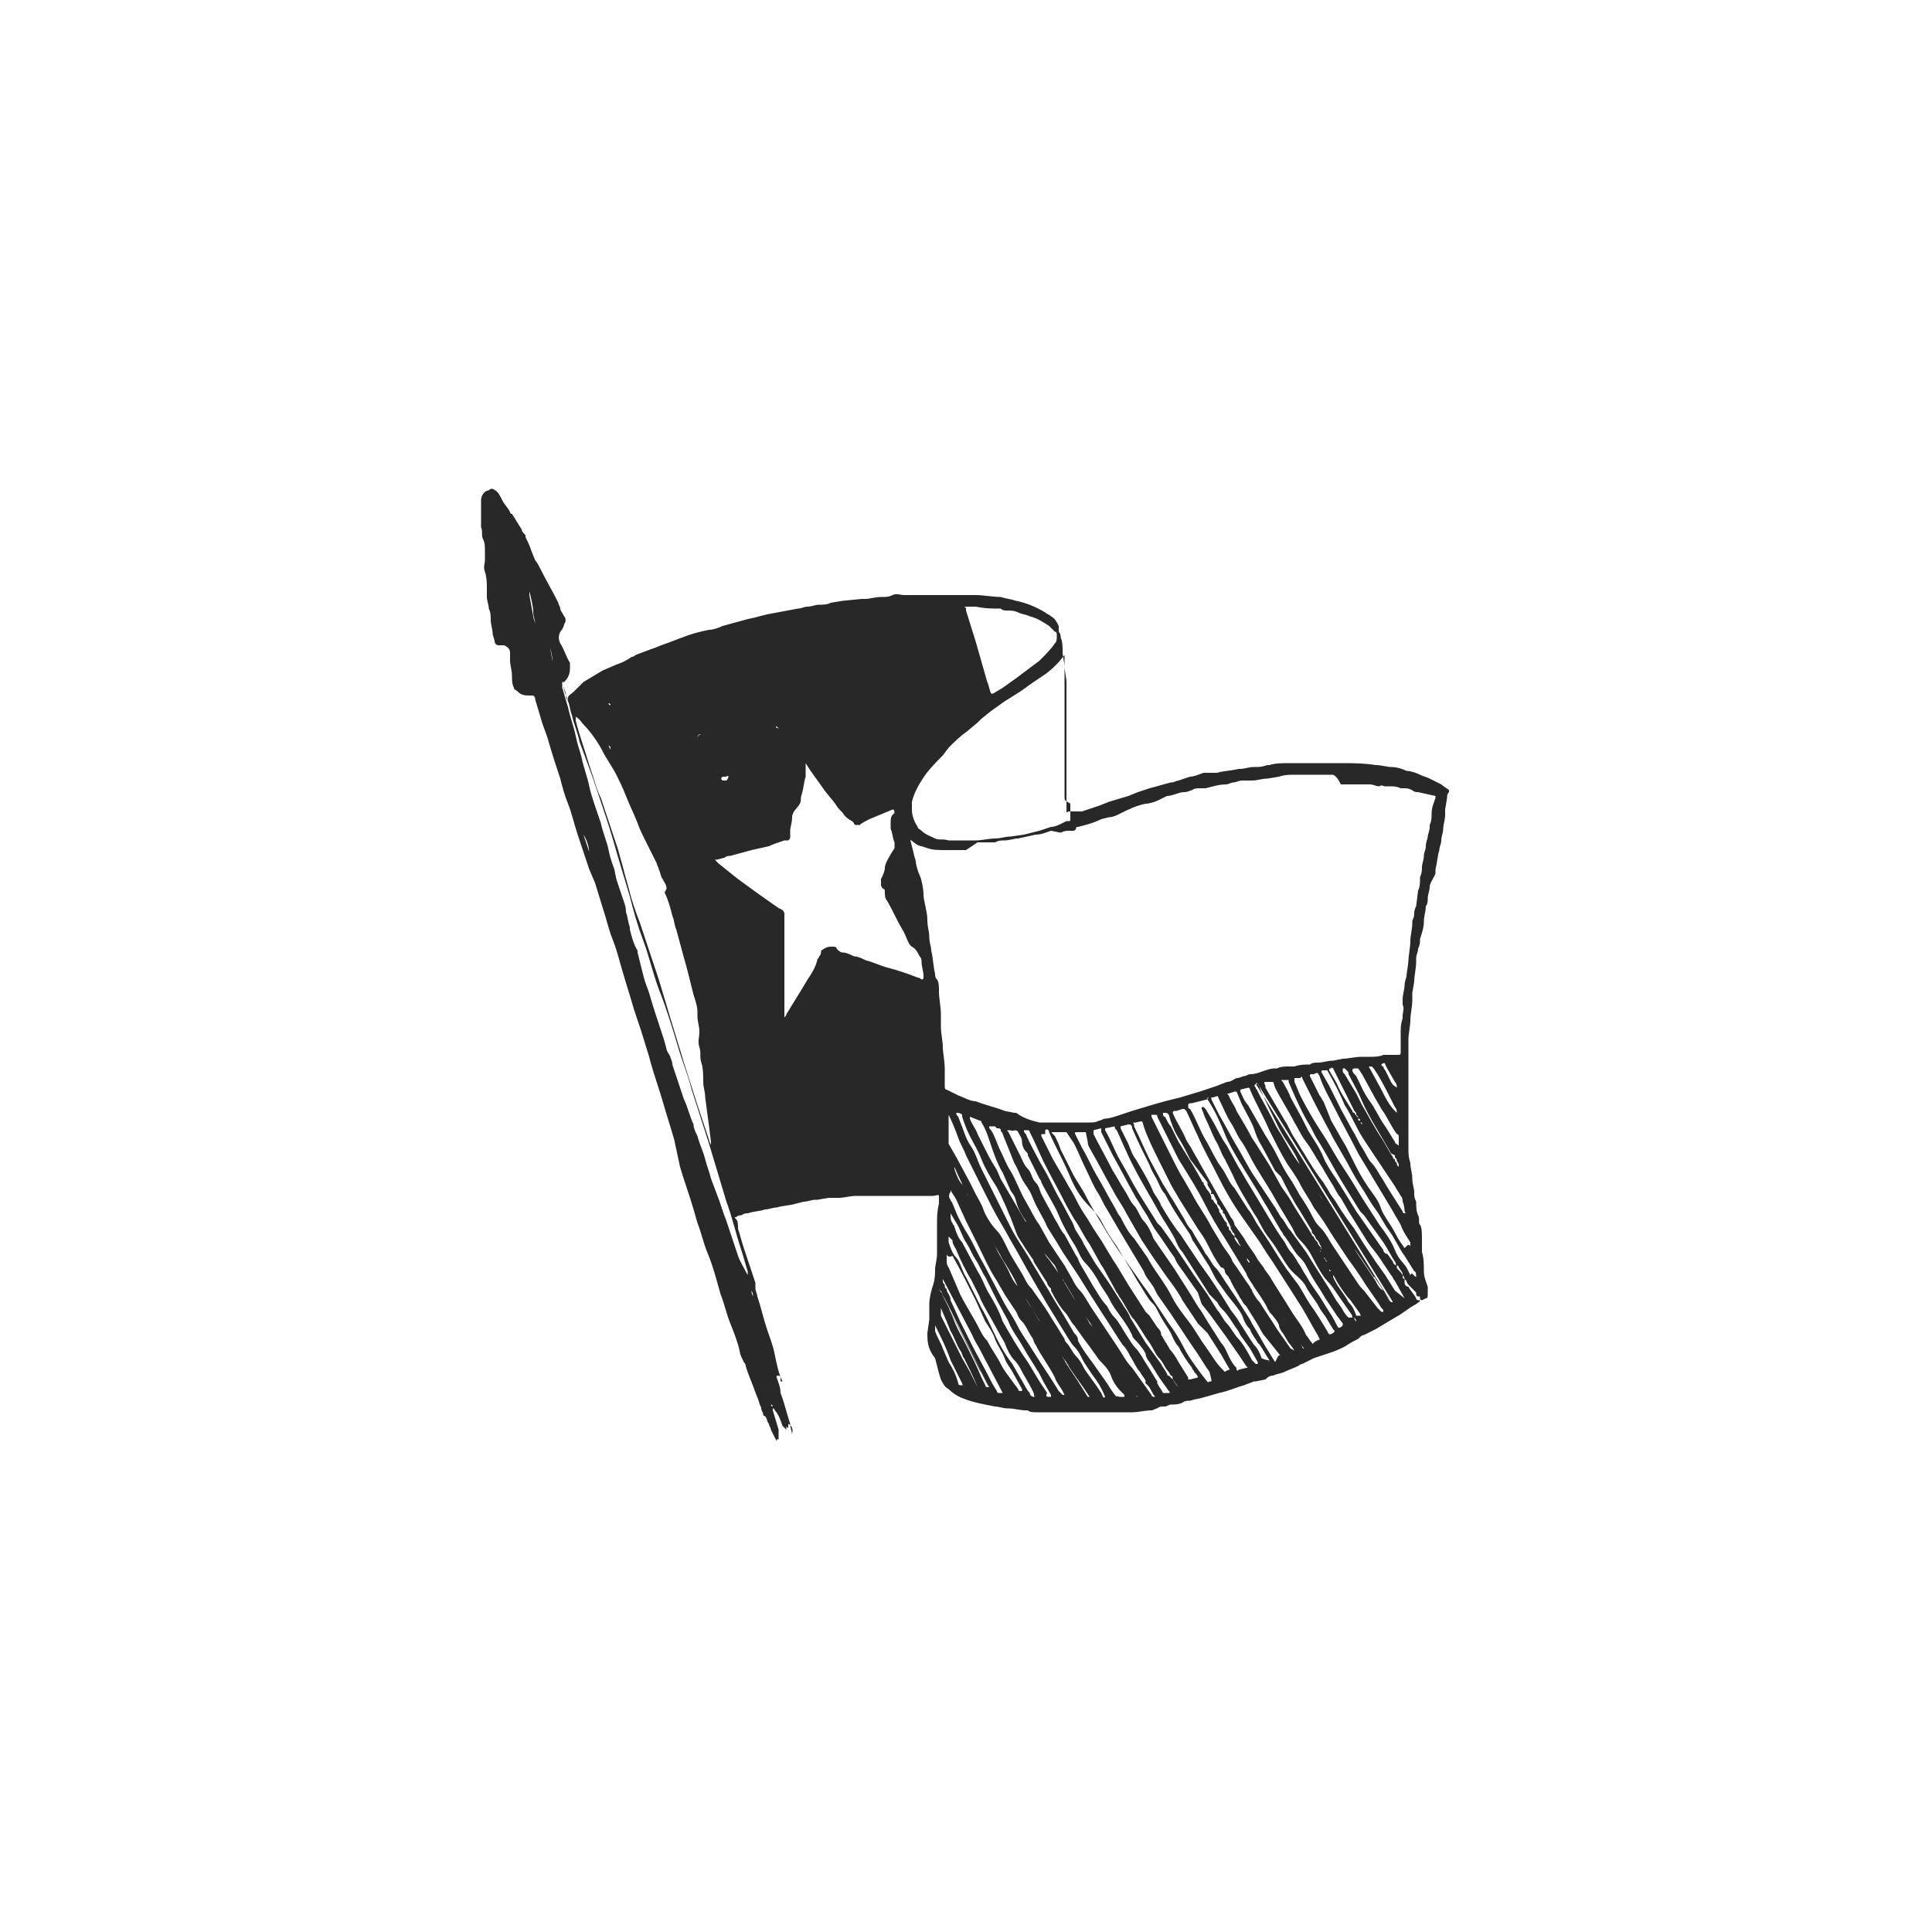 <?xml version="1.0" encoding="utf-8"?>
<!-- Generator: Adobe Illustrator 25.2.1, SVG Export Plug-In . SVG Version: 6.00 Build 0)  -->
<svg version="1.1" id="a9dbdc63-e497-42e8-9809-9901c41b5ad4"
	 xmlns="http://www.w3.org/2000/svg" xmlns:xlink="http://www.w3.org/1999/xlink" x="0px" y="0px" viewBox="0 0 100 100"
	 style="enable-background:new 0 0 100 100;" xml:space="preserve">
<style type="text/css">
	.st0{fill:#282828;}
</style>
<g id="b6ff9081-e2bd-4a02-8c13-ea59c611c682">
	<path class="st0" d="M40.8,73.7v0.2l0,0c-0.1,0-0.1-0.1-0.1-0.1s0-0.1,0-0.1s0-0.1,0-0.1s0-0.1,0-0.1l0,0l0,0l0,0l0,0
		c0,0,0,0.1,0,0.1s0,0.1,0,0.1c0,0.1,0,0.2,0,0.2c0,0,0,0.1,0,0.1l0,0l0,0c-0.1-0.1-0.1-0.1-0.2-0.2c-0.1-0.3-0.2-0.6-0.4-0.8
		c0,0,0-0.1-0.1-0.1c0-0.1,0-0.2-0.1-0.2c0,0,0-0.1,0-0.1v-0.1l0,0l0,0l0,0c0,0,0,0.1,0,0.1c0,0.1,0,0.2,0.1,0.2c0,0.1,0,0.1,0,0.2
		l0.3,1c0,0.1,0,0.3,0,0.4c0,0,0,0.1,0,0.1s0,0-0.1,0l0,0v-0.1l0,0l0,0l0,0c0,0.1,0,0.1,0,0.2l0,0l0,0c-0.1-0.2-0.2-0.4-0.3-0.6
		c0-0.1-0.1-0.2-0.1-0.3c-0.1-0.1-0.1-0.3-0.2-0.4l0,0c0,0-0.1,0-0.1-0.1s-0.1-0.2-0.1-0.3c0-0.1-0.1-0.2-0.1-0.3
		c-0.1-0.3-0.2-0.5-0.3-0.8s-0.3-0.7-0.4-1.1c0-0.1-0.1-0.2-0.1-0.2c-0.1-0.2-0.2-0.4-0.2-0.5c-0.1-0.5-0.3-1-0.5-1.5
		s-0.3-1-0.5-1.5c-0.2-0.7-0.4-1.5-0.7-2.2c-0.2-0.5-0.3-1-0.5-1.5l-0.2-0.7c-0.2-0.7-0.5-1.5-0.7-2.2L34.9,59
		c-0.2-0.7-0.4-1.3-0.6-2s-0.5-1.5-0.7-2.3l-0.4-1.3l-0.4-1.2c-0.2-0.7-0.4-1.3-0.6-2s-0.3-1.1-0.5-1.6s-0.3-1-0.5-1.6l-0.4-1.3
		L30.5,45c-0.2-0.6-0.4-1.2-0.6-1.8s-0.3-1.1-0.5-1.6s-0.3-0.9-0.4-1.3c-0.2-0.6-0.4-1.2-0.6-1.9c-0.1-0.4-0.3-0.8-0.4-1.2l-0.3-1
		c0-0.1,0-0.1-0.1-0.2l0,0h-0.1c-0.3,0-0.5,0-0.7-0.2c-0.1-0.1-0.2-0.1-0.2-0.2c-0.1-0.2-0.1-0.4-0.1-0.6c0-0.3-0.1-0.6-0.1-0.8
		s0-0.3,0-0.4c0-0.2-0.1-0.3-0.3-0.4c-0.1,0-0.2,0-0.3,0c-0.1,0-0.2-0.1-0.2-0.2c0-0.1-0.1-0.3-0.1-0.4c0-0.2-0.1-0.5-0.1-0.7
		c0-0.2,0-0.4-0.1-0.6c0-0.2-0.1-0.4-0.1-0.6c0,0,0-0.1,0-0.1c0-0.1,0-0.2,0-0.4c0-0.2,0-0.5-0.1-0.8s0-0.4,0-0.6c0,0,0-0.1,0-0.1
		c0-0.1,0-0.3,0-0.4c0-0.2,0-0.4-0.1-0.6s0-0.4-0.1-0.6c0-0.2,0-0.5,0-0.8c0-0.2,0-0.4,0-0.6c0-0.2,0.1-0.4,0.3-0.5
		c0.1,0,0.2-0.1,0.2-0.1c0,0,0,0,0.1,0c0.2,0.1,0.3,0.2,0.4,0.4l0.1,0.2c0.1,0.2,0.3,0.4,0.4,0.6c0,0.1,0.1,0.1,0.1,0.1
		c0.2,0.3,0.3,0.5,0.5,0.8c0,0.1,0.1,0.2,0.2,0.3c0,0,0,0.1,0,0.1c0.1,0.2,0.2,0.4,0.3,0.7l0.2,0.5c0.1,0.1,0.2,0.3,0.3,0.5
		c0.3,0.6,0.6,1.1,0.9,1.7c0,0.1,0.1,0.2,0.1,0.3c0,0.1,0.1,0.2,0.2,0.4c0.1,0.1,0.1,0.3,0,0.4c0,0.1-0.1,0.3-0.2,0.4
		c-0.1,0.2-0.1,0.4,0,0.6c0.2,0.3,0.3,0.7,0.5,1c0,0.1,0,0.2,0,0.2c0,0,0,0.1,0,0.1c0,0.3-0.1,0.5-0.3,0.7h-0.1c0,0,0,0.1,0,0.1
		c0.1,0.2,0.1,0.4,0.2,0.6s0.1,0.3,0.1,0.4l0,0l0,0c0,0,0-0.1,0-0.1c0,0,0-0.1,0-0.2l0,0c0-0.1,0.2-0.2,0.3-0.3l0.3-0.3l0.2-0.2
		l0.5-0.3l0.5-0.3l0.7-0.3c0.3-0.1,0.5-0.2,0.8-0.4c0.1,0,0.2-0.1,0.2-0.1l0.8-0.3c0.3-0.1,0.5-0.2,0.8-0.3s0.5-0.2,0.8-0.3
		c0.5-0.2,0.9-0.3,1.4-0.4c0.2,0,0.5-0.1,0.7-0.2l1.1-0.3c0.3-0.1,0.5-0.1,0.8-0.2l0.4-0.1l1.6-0.3c0.2,0,0.3-0.1,0.5-0.1
		s0.4-0.1,0.6-0.1c0.2,0,0.4,0,0.6-0.1l0.6-0.1l1-0.1l0.2,0c0.2,0,0.5-0.1,0.8-0.1s0.4,0,0.6-0.1s0.4,0,0.6,0h0.3h1h0.7h0.8
		c0.2,0,0.3,0,0.5,0h0.4c0.4,0,0.9,0.1,1.3,0.1c0.3,0.1,0.5,0.1,0.8,0.2c0.5,0.1,1,0.3,1.5,0.6c0.1,0.1,0.2,0.1,0.3,0.2
		c0.2,0.1,0.3,0.3,0.4,0.5c0,0.1,0,0.1,0,0.2c0,0,0,0.1,0,0.1c0.1,0.1,0.1,0.2,0.1,0.3c0.1,0.2,0.1,0.5,0.1,0.7
		c0,0.3,0.1,0.6,0.1,0.8s0.1,0.6,0.1,0.8c0,0.2,0,0.4,0,0.5c0,0.2,0,0.3,0,0.5s0,0.3,0,0.4s0,0.4,0,0.7s0,0.4,0,0.7c0,0,0,0,0,0.1
		V39c0,0.2,0,0.5,0,0.7c0,0,0,0,0,0c0,0.3,0,0.6,0,0.8s0,0.5,0,0.7c0,0.1,0,0.1,0,0.2c0,0.2,0,0.4,0,0.6c0,0,0,0.1,0.1,0L56,42
		l0.9-0.3l0.5-0.2l1-0.3l0.5-0.2l0.6-0.2c0.4-0.1,0.7-0.2,1.1-0.3c0.2,0,0.3-0.1,0.4-0.1l0.6-0.2c0.2,0,0.4-0.1,0.7-0.2
		c0.2,0,0.5,0,0.7,0c0.3-0.1,0.7-0.1,1.1-0.2c0.4,0,0.5-0.1,0.8-0.1s0.4,0,0.7-0.1c0,0,0,0,0.1,0c0.3-0.1,0.7-0.1,1-0.1s0.5,0,0.7,0
		s0.5,0,0.8,0s0.4,0,0.6,0c0.1,0,0.3,0,0.4,0h0.2c0.6,0,1.2,0,1.8,0.1c0.3,0,0.6,0.1,0.8,0.1c0.3,0,0.6,0.1,0.8,0.2
		c0.2,0,0.5,0.1,0.7,0.2s0.3,0.1,0.5,0.2s0.4,0.2,0.6,0.3c0.1,0.1,0.3,0.2,0.4,0.3c0,0,0,0.1,0,0.1c-0.1,0.1-0.1,0.2-0.1,0.3
		l-0.1,0.6c0,0.1,0,0.1,0,0.2s0,0.1,0,0.1c0,0.2-0.1,0.5-0.1,0.7c0,0.2-0.1,0.4-0.1,0.6c0,0.2-0.1,0.3-0.1,0.5
		c-0.1,0.3-0.1,0.6-0.2,1c0,0.1,0,0.1,0,0.2S74,45.7,74,45.9c0,0.2-0.1,0.4-0.1,0.6c0,0.1,0,0.3-0.1,0.4c0,0,0,0,0,0
		c0,0.3-0.1,0.5-0.1,0.8s-0.1,0.6-0.2,0.9c0,0.2,0,0.3-0.1,0.5c0,0.2-0.1,0.3-0.1,0.5c0,0.1,0,0.2,0,0.2c0,0.3-0.1,0.7-0.1,1
		l-0.1,0.6c0,0.2,0,0.3,0,0.4c0,0.3-0.1,0.7-0.1,1s-0.1,0.7-0.1,1s0,0.4,0,0.7s0,0.4,0,0.7s0,0.3,0,0.4s0,0.3,0,0.4s0,0.4,0,0.6
		c0,0.3,0,0.7,0,1c0,0,0,0,0,0.1c0,0.4,0,0.8,0,1.3c0,0.2,0,0.3,0,0.5s0,0.4,0.1,0.7l0,0c0,0.3,0.1,0.5,0.1,0.8s0.1,0.5,0.1,0.7
		c0,0.2,0,0.3,0.1,0.5c0,0.2,0,0.5,0.1,0.7s0,0.4,0.1,0.5s0.1,0.5,0.1,0.8c0,0.2,0,0.3,0,0.5c0,0,0,0.1,0,0.1c0.1,0.3,0.1,0.7,0.1,1
		s0.1,0.5,0.2,0.8c0,0.1,0,0.1,0,0.2c0,0.1,0,0.1,0,0.2c0,0.1,0,0.2-0.1,0.2l-0.2,0.1c0,0-0.1,0-0.1-0.1s0-0.1-0.1-0.1
		s-0.1-0.1-0.1-0.2L73,66.6c-0.1-0.1-0.2-0.2-0.2-0.3c0,0-0.1-0.1-0.1-0.1l0,0c0-0.1-0.1-0.2-0.1-0.2c0,0,0-0.1,0-0.1l-0.2-0.3
		c0,0,0-0.1-0.1-0.1s0-0.1-0.1-0.2c-0.2-0.3-0.4-0.7-0.6-1l-1-1.4l-0.2-0.2l-0.8-1.3c-0.5-0.8-0.9-1.6-1.4-2.4
		c-0.2-0.3-0.3-0.6-0.5-0.9c-0.4-0.7-0.7-1.4-1-2.1v-0.1c0,0,0,0-0.1,0l-0.2,0c-0.1,0-0.1,0,0,0.1c0.1,0.2,0.3,0.5,0.4,0.8l0.6,1.1
		c0.1,0.2,0.2,0.4,0.3,0.6c0.3,0.5,0.6,0.9,0.8,1.4s0.6,1,0.9,1.5l0.8,1.3l0.7,1l0.7,1c0,0.1,0.1,0.2,0.2,0.2
		c0.1,0.1,0.2,0.3,0.3,0.4c0,0.1,0.1,0.2,0.2,0.2c0,0,0,0,0,0.1s0.2,0.2,0.3,0.4s0,0,0,0c0,0.1,0,0.2,0.1,0.2c0,0,0,0.1,0,0.1
		s0,0.1,0,0.1c0,0.1,0.1,0.2,0.2,0.2c0.1,0.2,0.3,0.4,0.4,0.6c0,0.1,0.1,0.1,0.2,0.1c0,0.1-0.1,0.1-0.2,0.2
		c-0.4,0.2-0.7,0.5-1.1,0.7l-1,0.6c-0.2,0.1-0.4,0.2-0.6,0.3c-0.1,0-0.2,0.1-0.2,0.1c0,0,0,0-0.1,0.1c-0.2,0.1-0.4,0.2-0.7,0.4
		c-0.2,0.1-0.4,0.2-0.7,0.3L68,70.3c-0.2,0.1-0.4,0.2-0.6,0.3c-0.1,0-0.2,0.1-0.2,0.1c-0.2,0.1-0.5,0.2-0.7,0.3
		c-0.2,0.1-0.4,0.1-0.6,0.2c-0.2,0-0.3,0.1-0.4,0.2L65,71.5h-0.1c-0.2,0.1-0.3,0.1-0.5,0.2c-0.4,0.1-0.8,0.3-1.3,0.4l-0.7,0.2
		c-0.3,0.1-0.5,0.1-0.8,0.2c-0.1,0-0.3,0-0.4,0.1c-0.2,0.1-0.4,0.1-0.6,0.1c-0.1,0-0.2,0.1-0.3,0.1h-0.1c-0.1,0-0.2,0-0.3,0.1
		c-0.1,0-0.2,0.1-0.3,0.1c-0.3,0-0.7,0.1-1,0.1c-0.1,0-0.3,0-0.4,0s-0.4,0-0.7,0h0c-0.3,0-0.7,0-1,0s-0.6,0-0.9,0
		c-0.1,0-0.3,0-0.4,0c-0.1,0-0.2,0-0.3,0l0,0c-0.2,0-0.4,0-0.6,0h-0.6c-0.2,0-0.4,0-0.5-0.1h-0.1c-0.3,0-0.6-0.1-0.9-0.1
		s-0.5-0.1-0.7-0.1c-0.5-0.1-1.1-0.2-1.6-0.4c-0.3-0.1-0.6-0.3-0.8-0.5c-0.2-0.1-0.3-0.3-0.4-0.5l0,0l0,0c0,0,0,0.1,0,0.1v-0.1
		c-0.1-0.3-0.2-0.7-0.3-1.1C48,69.8,48,69.4,48,69l0.1-0.7c0-0.1,0-0.2,0-0.3c0-0.1,0-0.2,0-0.2c0-0.1,0-0.2,0-0.3
		c0-0.3,0.1-0.7,0.2-1s0.1-0.6,0.1-0.8s0.1-0.5,0.1-0.8c0-0.1,0-0.2,0-0.2c0-0.1,0-0.2,0-0.3c0-0.1,0-0.3,0-0.4c0-0.1,0-0.2,0-0.3
		c0-0.1,0-0.2,0-0.3c0-0.4,0-0.7,0.1-1.1c0,0,0-0.1,0-0.1c0-0.1,0-0.2,0-0.3s-0.2,0-0.3,0h-0.6c-0.1,0-0.3,0-0.4,0
		c-0.2,0-0.3,0-0.5,0h-0.3c-0.2,0-0.3,0-0.5,0h-0.7h-1c-0.3,0-0.6,0.1-0.9,0.1l-0.5,0l-0.6,0.1h-0.1c-0.2,0-0.4,0.1-0.6,0.1
		l-0.4,0.1c-0.3,0.1-0.7,0.1-1,0.2c-0.2,0-0.4,0.1-0.6,0.1c-0.3,0.1-0.6,0.1-0.9,0.2c-0.1,0-0.2,0-0.3,0.1c-0.1,0-0.2,0-0.3,0.1
		c-0.1,0-0.1,0,0,0.1s0.1,0.3,0.1,0.5c0.1,0.3,0.2,0.7,0.3,1s0.2,0.6,0.3,0.9s0.2,0.6,0.3,0.9c0,0.1,0,0.2,0,0.3
		c0,0.1,0.1,0.3,0.1,0.4c0.2,0.6,0.3,1.1,0.5,1.7s0.3,0.8,0.4,1.3s0.2,1,0.4,1.4l0,0c0,0,0,0-0.1,0v-0.1c0,0,0-0.1,0-0.1
		c0-0.1-0.1-0.1-0.2-0.1l0,0l0,0l0,0c0,0,0,0.1,0,0.1c0.1,0.3,0.2,0.5,0.2,0.8c0.2,0.5,0.3,1,0.5,1.6c0,0.2,0.1,0.4,0.1,0.6l0,0l0,0
		l0,0l0,0c0,0,0-0.1,0-0.1l0,0l0,0l0,0l0,0C41.1,73.8,40.8,73.7,40.8,73.7z M31.3,38.5L31.3,38.5L31.3,38.5L31.3,38.5L31.3,38.5
		L31.3,38.5C31.4,38.5,31.4,38.5,31.3,38.5L31.3,38.5c0.1,0.1,0.1,0.2,0.2,0.2c0,0,0,0,0,0.1 M31.6,38.8L31.6,38.8L31.6,38.8
		L31.6,38.8C31.6,38.8,31.6,38.7,31.6,38.8L31.6,38.8c0-0.1,0-0.2-0.1-0.2 M31.4,38.6L31.4,38.6C31.4,38.6,31.4,38.5,31.4,38.6
		c-0.1,0-0.1-0.1-0.1-0.1L31.4,38.6z M36.6,43.6C36.6,43.6,36.6,43.6,36.6,43.6L36.6,43.6L36.6,43.6L36.6,43.6
		C36.6,43.7,36.6,43.7,36.6,43.6L36.6,43.6z M70.6,58.3L70.6,58.3L70.6,58.3L70.6,58.3L70.6,58.3L70.6,58.3z M68.4,64.7L68.4,64.7
		c0-0.1,0-0.2-0.1-0.3c0-0.1-0.1-0.2-0.2-0.3c0-0.1-0.1-0.2-0.2-0.3c0,0,0-0.1,0-0.1l-0.6-1c-0.4-0.6-0.7-1.2-1-1.8L66,60.6
		l-0.7-1.3c-0.2-0.3-0.3-0.6-0.4-0.9s-0.4-0.8-0.6-1.2c-0.1-0.2-0.2-0.5-0.3-0.7c0,0-0.1,0-0.1,0l-0.3,0.1c-0.1,0-0.1,0,0,0.1
		c0.1,0.3,0.3,0.5,0.4,0.8c0.3,0.5,0.6,1,0.8,1.4l0.2,0.3l0.7,1.1l0.5,0.9c0.2,0.4,0.5,0.7,0.7,1.1c0.3,0.5,0.7,1.1,1,1.6
		c0,0,0,0.1,0.1,0.1c0,0.1,0.1,0.2,0.2,0.3c0,0.1,0.1,0.2,0.2,0.3C68.3,64.6,68.4,64.6,68.4,64.7L68.4,64.7L68.4,64.7
		c0,0.1,0.1,0.2,0.1,0.2v0.1c0,0.1,0,0.1,0.1,0.2c0,0,0,0.1,0.1,0.1s0,0,0,0c0,0.1,0,0.1,0.1,0.1c0,0,0,0,0,0c0,0,0,0,0,0.1
		s0,0.1,0,0.1s0,0.1,0,0.1c0,0.1,0,0.1,0.1,0.1l0,0c0,0.1,0,0.1,0.1,0.1c0,0,0,0,0,0c0,0,0,0,0,0.1c0,0,0,0.1,0,0.1l0.1,0.2
		c0.2,0.4,0.5,0.7,0.7,1.1c0.2,0.2,0.3,0.4,0.4,0.7l0,0c0,0,0.1,0,0.2,0s0,0,0-0.1l-0.5-0.7c-0.2-0.2-0.4-0.5-0.6-0.8
		S69.1,66.1,69,66s0-0.1-0.1-0.1s0,0,0,0c0-0.1,0-0.1-0.1-0.2l0,0c0,0,0-0.1-0.1-0.1c0,0,0-0.1,0-0.1c0,0,0,0,0-0.1l0,0
		c0-0.1,0-0.1-0.1-0.2l0,0c0,0,0-0.1-0.1-0.1c0-0.1,0-0.1-0.1-0.2l0,0c0-0.1,0-0.1-0.1-0.2C68.4,64.9,68.4,64.7,68.4,64.7L68.4,64.7
		z M35.2,45.8L35.2,45.8L35.2,45.8L35.2,45.8L35.2,45.8L35.2,45.8L35.2,45.8C35.2,45.8,35.2,45.8,35.2,45.8z M30.2,43
		c0,0,0,0.1,0,0.1c0,0,0,0.1,0,0.1c0.1,0.3,0.2,0.6,0.3,0.9l0,0c0,0.1,0,0.1,0,0.2v0.1l0,0c0,0,0,0,0,0s0,0,0-0.1s0-0.1,0-0.1l0,0
		c0-0.3-0.1-0.7-0.3-1l0,0C30.2,43.1,30.2,43,30.2,43C30.1,43,30.2,43,30.2,43L30.2,43L30.2,43C30.2,43,30.2,43,30.2,43z M40.2,74
		L40.2,74L40.2,74C40.2,74,40.2,74.1,40.2,74L40.2,74L40.2,74L40.2,74C40.2,74.1,40.2,74.1,40.2,74L40.2,74z M72.4,60.3
		C72.4,60.3,72.4,60.3,72.4,60.3c0-0.1-0.1-0.2-0.1-0.2c0,0,0,0,0,0c0-0.1,0-0.1-0.1-0.2c0,0,0-0.1,0-0.1L72,59.7
		c-0.5-0.9-1.1-1.8-1.5-2.7c-0.2-0.5-0.5-1-0.7-1.4c0-0.1,0-0.1-0.1-0.2c0,0-0.1-0.1-0.1-0.1h-0.1c0,0,0,0,0,0.1
		c0,0.1,0,0.1,0.1,0.2l0.6,1c0.1,0.2,0.2,0.4,0.3,0.6c0.3,0.5,0.6,1.1,1,1.7c0.2,0.3,0.4,0.7,0.6,1c0,0,0,0.1,0.1,0.1
		c0,0.1,0,0.1,0.1,0.2c0,0,0,0,0,0c0,0.1,0,0.1,0.1,0.2l0,0C72.4,60.2,72.4,60.2,72.4,60.3L72.4,60.3L72.4,60.3
		C72.4,60.3,72.4,60.3,72.4,60.3z M32.4,34.8c0,0-0.1,0-0.1,0s-0.1,0-0.1,0s-0.1,0-0.1,0l0,0l0,0c0,0,0.1,0,0.1,0s0.1,0,0.1,0
		S32.4,34.8,32.4,34.8L32.4,34.8L32.4,34.8z M48.8,66.2C48.8,66.2,48.8,66.3,48.8,66.2c0,0.2,0,0.2,0.1,0.3c0,0.1,0,0.2,0.1,0.2
		c0,0,0,0.1,0,0.1c0.1,0.2,0.2,0.3,0.2,0.5l0.5,1.1c0.2,0.4,0.4,0.8,0.6,1.2c0.3,0.6,0.6,1.1,0.9,1.7c0.1,0.2,0.2,0.4,0.4,0.7
		c0,0.1,0.1,0.1,0.1,0.1c0.1,0,0.2,0,0.2,0 M52,72L52,72c-0.4-0.6-0.8-1.2-1.1-1.8l-0.2-0.4c-0.2-0.3-0.4-0.7-0.5-1
		s-0.5-0.9-0.7-1.4c-0.1-0.2-0.2-0.4-0.3-0.6c0,0,0-0.1-0.1-0.1c0-0.1-0.1-0.2-0.1-0.2c0-0.1,0-0.1-0.1-0.2c0,0,0-0.1,0-0.1l0,0l0,0
		l0,0L52,72z M38.9,67.7L38.9,67.7L38.9,67.7L38.9,67.7L38.9,67.7C38.9,67.7,38.9,67.7,38.9,67.7C38.9,67.6,38.9,67.6,38.9,67.7
		c0-0.1,0-0.2,0-0.2c0,0,0-0.1,0-0.1c0,0,0,0,0-0.1l0,0l0,0c0,0,0,0.1,0.1,0.1c0,0,0,0.1,0,0.1C39,67.5,39,67.6,38.9,67.7
		C39,67.6,38.9,67.6,38.9,67.7z M70.3,57.9c0-0.1,0-0.1-0.1-0.2c0-0.1,0-0.1-0.1-0.2c-0.3-0.6-0.6-1.2-0.9-1.8l-0.2-0.4
		c0,0-0.1-0.1-0.1,0c-0.1,0-0.1,0-0.1,0.1c0.1,0.2,0.3,0.5,0.4,0.7c0.2,0.5,0.5,0.9,0.8,1.4c0,0,0,0.1,0.1,0.1
		C70.2,57.8,70.3,57.8,70.3,57.9c0,0.1,0,0.1,0.1,0.1c0,0,0,0,0,0c0,0.1,0,0.1,0.1,0.2l0,0l0,0l0,0c0-0.1,0-0.1-0.1-0.1c0,0,0,0,0,0
		C70.4,57.9,70.4,57.9,70.3,57.9z M28.6,34.5v0.1l0,0C28.6,34.6,28.6,34.5,28.6,34.5c0,0,0-0.1,0-0.1c0,0,0,0,0,0c0-0.1,0-0.1,0-0.2
		c0-0.2-0.1-0.5-0.1-0.7l0,0l0,0c0,0,0,0.1,0,0.1c0,0.2,0.1,0.5,0.1,0.7c0,0,0,0,0,0.1C28.6,34.3,28.6,34.4,28.6,34.5
		C28.6,34.5,28.6,34.5,28.6,34.5z M64.8,65.4c0,0.1,0,0.2,0.1,0.2c0,0,0,0.1,0,0.1l0.8,1.3c0.1,0.2,0.2,0.3,0.3,0.5s0.2,0.3,0.3,0.5
		s0.2,0.4,0.4,0.6c0.2,0.4,0.5,0.7,0.7,1.1c0,0,0,0.1,0.1,0.1l0,0l0,0l0,0c-0.1-0.1-0.2-0.3-0.3-0.4l-0.6-0.9
		c-0.2-0.3-0.4-0.6-0.6-0.8l-0.7-1.1l-0.4-0.6c0,0,0-0.1-0.1-0.1c0-0.1-0.1-0.2-0.1-0.2c0-0.1,0-0.2-0.1-0.2c0.1-0.1,0.1-0.2,0-0.3
		c0,0-0.1-0.1-0.1-0.1c0-0.1,0-0.2-0.1-0.2c0,0,0-0.1,0-0.1l-0.3-0.5l0,0c0-0.1-0.1-0.2-0.2-0.3c0-0.1,0-0.2-0.1-0.2
		c0-0.1-0.1-0.2-0.1-0.2c0,0,0-0.1,0-0.1l-0.3-0.6c0,0,0-0.1-0.1-0.1c0-0.1,0-0.2-0.1-0.2c0-0.1-0.1-0.2-0.2-0.3c0,0,0,0,0-0.1
		l-0.2-0.4c0,0,0,0-0.1,0s0,0,0-0.1s-0.2-0.3-0.2-0.4l0,0c0,0,0-0.1,0-0.1L61.6,60c-0.2-0.4-0.4-0.8-0.6-1.1s-0.4-0.8-0.5-1.2
		c-0.1-0.1-0.1-0.1-0.2-0.1h-0.1c0,0,0,0,0,0.1c0,0,0,0.1,0.1,0.1c0.1,0.2,0.2,0.4,0.3,0.5l0.4,0.8l0.8,1.3l0.4,0.7
		c0,0,0,0.1,0.1,0.1c0,0,0,0,0,0.1c0.1,0.1,0.1,0.2,0.2,0.3l0,0v0c0.1,0.1,0.2,0.3,0.2,0.4s0,0.1,0.1,0.1c0,0.1,0.1,0.2,0.2,0.3
		c0,0.1,0.1,0.2,0.1,0.2c0,0,0,0.1,0,0.1l0.3,0.5c0,0,0.1,0.1,0.1,0.1c0,0.1,0,0.2,0.1,0.2c0,0.1,0,0.2,0.1,0.2
		c0,0.1,0.1,0.2,0.2,0.3c0,0,0,0.1,0,0.1c0.1,0.2,0.2,0.3,0.3,0.4c0,0,0,0,0.1,0c0,0.1,0.1,0.2,0.1,0.2c0,0.1,0.1,0.2,0.1,0.2
		C64.5,65.2,64.6,65.4,64.8,65.4C64.7,65.4,64.8,65.4,64.8,65.4z M38.9,66.8v-0.1l0,0l0,0C38.9,66.7,38.9,66.8,38.9,66.8
		c0,0.1,0,0.2,0.1,0.3c0,0.1,0,0.1,0.1,0.2c0,0.1,0,0.1,0,0.2l0,0l0,0c0,0,0-0.1-0.1-0.2l0,0C39,67.2,39,67,38.9,66.8L38.9,66.8z
		 M60.7,71.4c0-0.1,0-0.2-0.1-0.2l0,0c0,0-0.1-0.2-0.2-0.3s-0.2-0.4-0.4-0.6s-0.3-0.5-0.5-0.8c-0.3-0.4-0.5-0.8-0.8-1.2l-0.1-0.1
		c-0.2-0.3-0.4-0.7-0.6-1c-0.1-0.1-0.1-0.2-0.2-0.3l-0.6-1.1c-0.1-0.2-0.2-0.3-0.3-0.5l-0.5-0.9c-0.3-0.4-0.5-0.9-0.8-1.3l-0.4-0.7
		c-0.4-0.8-0.8-1.5-1.2-2.3l-0.5-1.1l-0.2-0.4c0,0,0-0.1-0.1-0.1H53l0,0c0,0.1,0,0.1,0.1,0.2c0.2,0.5,0.5,1,0.7,1.4l0.4,0.7l0.4,0.8
		c0.2,0.4,0.4,0.7,0.6,1.1s0.3,0.5,0.4,0.8s0.4,0.6,0.5,0.9l0.6,1l0.7,1l0.7,1.1c0.1,0.2,0.3,0.4,0.4,0.7l0.8,1.3l0.8,1.1
		c0.1,0.2,0.2,0.3,0.3,0.5s0,0.1,0.1,0.1C60.6,71.3,60.7,71.4,60.7,71.4C60.7,71.4,60.7,71.5,60.7,71.4l0.2,0.3l0.1,0.1l0,0l0,0
		C60.9,71.7,60.8,71.5,60.7,71.4z M27.4,30.6C27.4,30.6,27.4,30.6,27.4,30.6L27.4,30.6C27.4,30.5,27.4,30.6,27.4,30.6
		c0,0.1,0,0.1,0,0.2l0.2,1.1c0,0.1,0.1,0.3,0.1,0.4l0,0c0,0,0,0,0,0l0,0c0-0.2-0.1-0.4-0.1-0.6C27.6,31.4,27.5,31,27.4,30.6
		C27.4,30.6,27.4,30.6,27.4,30.6z M73,64.5L73,64.5L73,64.5L73,64.5c0-0.1,0-0.2,0-0.2c-0.2-0.3-0.4-0.6-0.5-0.9
		c-0.1-0.2-0.3-0.5-0.4-0.7c-0.6-1-1.2-2-1.8-3c-0.4-0.8-0.8-1.5-1.2-2.3c-0.3-0.6-0.6-1.1-0.8-1.7c-0.1-0.2-0.1-0.2-0.3-0.1h-0.1
		c-0.1,0-0.1,0-0.1,0.1l0.5,1c0.1,0.1,0.1,0.2,0.2,0.3l0.4,1l0.4,0.7c0.1,0.2,0.3,0.5,0.4,0.7s0.3,0.6,0.5,1s0.5,0.9,0.8,1.3
		s0.4,0.6,0.5,0.9s0.5,0.8,0.7,1.2c0.2,0.4,0.3,0.5,0.5,0.8C72.9,64.4,72.9,64.4,73,64.5z M70.1,68.2c0,0.1,0,0.1,0.1,0.2l0,0l0,0
		C70.2,68.4,70.2,68.3,70.1,68.2c-0.2,0-0.1-0.1-0.1-0.1l-0.7-1c-0.2-0.3-0.4-0.6-0.6-0.8s-0.5-0.7-0.7-1.1s-0.4-0.7-0.7-1
		s-0.3-0.5-0.5-0.8l-0.6-1l-0.4-0.7l-0.8-1.3c-0.3-0.5-0.5-1-0.8-1.4c-0.2-0.3-0.3-0.6-0.5-0.9s-0.4-0.8-0.6-1.2
		c-0.1-0.2,0-0.2-0.3-0.1h-0.1c0,0,0,0.1,0,0.1l0.4,0.8c0.3,0.5,0.6,1.1,0.9,1.6c0.3,0.5,0.5,0.9,0.8,1.4c0.4,0.6,0.8,1.2,1.2,1.8
		l0.3,0.5c0.2,0.2,0.3,0.5,0.5,0.7l0.8,1.1l0.5,0.8l0.7,1.1l0.3,0.5c0.1,0.2,0.3,0.4,0.4,0.6c0.1,0.2,0.2,0.3,0.3,0.4
		C70,68.2,70.1,68.2,70.1,68.2L70.1,68.2z M73.3,66.1L73.3,66.1L73.3,66.1L73.3,66.1c0-0.1,0-0.3-0.1-0.3L72.7,65
		c-0.3-0.4-0.5-0.9-0.8-1.3s-0.4-0.7-0.7-1.1s-0.5-0.8-0.7-1.1s-0.5-0.8-0.7-1.2L69,58.9c-0.3-0.6-0.7-1.3-1-1.9
		c-0.2-0.4-0.4-0.8-0.6-1.2c0-0.1,0-0.1-0.1,0H67c0,0,0,0.1,0,0.1v0.1c0.1,0.2,0.2,0.5,0.3,0.7c0.3,0.6,0.7,1.3,1.1,1.9
		s0.7,1.2,1.1,1.8s0.7,1.1,1,1.6l0.9,1.4c0.3,0.4,0.6,0.8,0.8,1.3s0.4,0.6,0.6,0.9l0.2,0.4C73.1,65.8,73.1,66,73.3,66.1L73.3,66.1z
		 M53.8,58.1c0.2,0,0.6,0,0.9,0l0,0c0.2,0,0.5,0,0.7,0h0.2c0.1,0,0.2,0,0.3,0c0.2,0,0.3,0,0.5,0s0.3,0,0.5-0.1
		c0.1,0,0.2-0.1,0.3-0.1c0.2,0,0.5-0.1,0.8-0.2l0.6-0.2l1-0.3l0.7-0.2l0.8-0.2l1-0.3c0.3-0.1,0.6-0.2,0.9-0.3
		c0.2-0.1,0.3-0.1,0.5-0.2c0.2,0,0.3-0.1,0.5-0.2l0,0c0.2,0,0.3-0.1,0.4-0.1c0.1,0,0.2-0.1,0.3-0.1c0.3,0,0.5-0.1,0.8-0.2
		s0.4-0.1,0.6-0.1c0.2-0.1,0.4-0.1,0.6-0.1c0,0,0.1,0,0.1,0h0.2c0.3-0.1,0.5-0.1,0.8-0.1c0.1-0.1,0.3-0.1,0.4-0.1
		c0.3,0,0.5-0.1,0.8-0.1l0.5-0.1c0.3,0,0.6-0.1,1-0.1c0.1,0,0.2,0,0.4,0c0.2,0,0.5,0,0.7-0.1h0.8c0,0,0.1,0,0.1-0.1
		c0-0.1,0-0.2,0-0.3c0-0.1,0-0.3,0-0.4v-0.4c0-0.2,0-0.4,0.1-0.7c0,0,0,0,0-0.1c0-0.2,0.1-0.4,0-0.6l0,0c0-0.1,0-0.2,0-0.3
		c0-0.2,0.1-0.5,0.1-0.7s0.1-0.4,0.1-0.5s0.1-0.6,0.1-0.8s0.1-0.7,0.1-1s0.1-0.6,0.1-0.9c0,0,0,0,0-0.1c0-0.1,0.1-0.2,0.1-0.4
		c0-0.1,0-0.2,0.1-0.4l0.1-0.8l0,0c0.1-0.2,0.1-0.4,0.1-0.7c0.1-0.2,0.1-0.4,0.1-0.5c0-0.2,0.1-0.4,0.1-0.6s0.1-0.3,0.1-0.5
		s0.1-0.4,0.1-0.5S74,43,74,42.8c0,0,0-0.1,0-0.1c0.1-0.2,0.1-0.4,0.1-0.6c0-0.3,0.1-0.5,0.2-0.8c0,0,0-0.1,0-0.1c0,0,0,0,0,0
		L73.4,41c-0.1,0-0.2,0-0.3-0.1c-0.2-0.1-0.3-0.1-0.5-0.1h-0.1c-0.2-0.1-0.4-0.1-0.5-0.1c-0.1,0-0.2,0-0.3,0c-0.1,0-0.2-0.1-0.3,0
		c-0.2,0-0.3-0.1-0.5-0.1c-0.2,0-0.3,0-0.5,0h-0.1c-0.1,0-0.2,0-0.4,0h-0.1c0,0-0.1,0-0.1,0c-0.1,0-0.2,0-0.3,0
		c-0.1-0.2-0.2-0.4-0.4-0.5h-0.8c-0.2,0-0.3,0-0.5,0c-0.2,0-0.4,0-0.7,0s-0.5,0-0.8,0.1l-0.6,0.1c-0.3,0-0.5,0.1-0.8,0.1h-0.1
		c-0.1,0-0.3,0-0.4,0c-0.2,0-0.3,0.1-0.5,0.1l-0.3,0.1c-0.4,0-0.7,0.1-1.1,0.2h-0.2c0,0-0.1,0-0.1,0c-0.1,0-0.3,0-0.4,0.1
		c-0.1,0-0.2,0.1-0.4,0.1c-0.3,0-0.6,0.2-0.9,0.2l-0.2,0.1l-0.2,0.1c-0.2,0.1-0.5,0.2-0.7,0.2c-0.5,0.1-0.9,0.3-1.3,0.5
		c-0.2,0.1-0.4,0.2-0.6,0.2l-0.4,0.1c-0.4,0.2-0.8,0.3-1.2,0.4c-0.1,0-0.1,0-0.1,0.1c0,0-0.1,0.1-0.1,0.1h-0.2c-0.2,0-0.3,0-0.5,0.1
		L54.4,43c-0.3,0.1-0.5,0.2-0.8,0.2l-0.9,0.2c-0.2,0-0.5,0.1-0.7,0.1c-0.2,0-0.3,0-0.5,0.1h-0.2c-0.1,0-0.2,0-0.3,0
		c-0.1,0-0.1,0-0.2,0h-0.2L50,44c-0.2,0-0.5,0-0.7,0c-0.1,0-0.2,0-0.4,0c-0.3,0-0.6,0-0.9-0.1l-0.3-0.1c-0.1,0-0.3-0.1-0.4-0.2
		c-0.1-0.1-0.2-0.1-0.2-0.2l0,0l0,0l0,0l0.2,0.8c0,0.1,0.1,0.3,0.1,0.4s0.1,0.5,0.2,0.7s0.2,0.7,0.2,1s0.2,0.9,0.2,1.3
		s0.1,0.6,0.1,0.9s0.1,0.5,0.1,0.7c0.1,0.4,0.1,0.8,0.2,1.2c0,0.1,0,0.2,0.1,0.3s0.1,0.4,0.1,0.6c0,0.4,0.1,0.8,0.1,1.2
		c0,0.2,0,0.4,0,0.6c0,0.4,0.1,0.8,0.1,1.1s0.1,0.7,0.1,1.1s0,0.6,0,0.9c0,0.1,0,0.2,0.1,0.2c0.2,0.1,0.4,0.2,0.6,0.3
		c0.3,0.1,0.6,0.3,0.9,0.3c0.5,0.2,1,0.3,1.5,0.5l0.5,0.1h0.1C53,57.9,53.4,58,53.8,58.1L53.8,58.1z M46.3,42.1
		C46.3,42.1,46.3,42,46.3,42.1c0-0.1,0-0.2-0.1-0.2l-1.2,0.5c-0.2,0.1-0.4,0.2-0.5,0.3c0,0-0.1,0-0.2,0c-0.1,0-0.1-0.1-0.1-0.1
		c0,0-0.1-0.1-0.1-0.1c-0.2-0.1-0.3-0.2-0.4-0.3c-0.1-0.2-0.3-0.3-0.4-0.5c-0.2-0.3-0.5-0.6-0.7-0.9s-0.6-0.8-0.9-1.3l0,0l0,0
		c0,0.1,0,0.1,0,0.2c0,0.2,0,0.3,0,0.5c-0.1,0.3-0.1,0.6-0.2,0.9s0,0.3-0.1,0.5S41,42,41,42.3s-0.1,0.5-0.1,0.7c0,0,0,0.1,0,0.1
		c0,0.1,0,0.2,0,0.2c0,0.1,0,0.1-0.1,0.2h-0.2c-0.3,0.1-0.6,0.2-0.8,0.3L38.9,44l-1.1,0.3c-0.1,0-0.2,0-0.3,0.1
		c-0.1,0-0.3,0.1-0.5,0.1l0,0l0,0l0,0l0.2,0.2l1,0.8c0.4,0.3,0.7,0.5,1.1,0.8c0.3,0.2,0.7,0.5,1,0.7l0.2,0.1
		c0.1,0.1,0.1,0.2,0.1,0.2c0,0.2,0,0.4,0,0.7c0,0.2,0,0.3,0,0.5c0,0.2,0,0.5,0,0.7c0,0.2,0,0.4,0,0.6s0,0.4,0,0.6s0,0.5,0,0.7
		s0,0.3,0,0.4s0,0.4,0,0.6c0,0.2,0,0.4,0,0.6l0,0l0,0l0,0c0-0.1,0.1-0.1,0.1-0.2l0.8-1.3l0.3-0.5c0.2-0.3,0.4-0.6,0.5-1
		c0-0.1,0.1-0.1,0.1-0.2c0.1-0.1,0.1-0.2,0.1-0.3C42.8,49,42.9,49,43,49l0.1,0h0c0.1,0,0.2,0,0.2,0.1c0.1,0.1,0.2,0.2,0.3,0.2
		c0.2,0,0.4,0.1,0.6,0.2c0.2,0,0.4,0.1,0.6,0.2c0.4,0.1,0.8,0.3,1.2,0.4s1,0.3,1.5,0.5c0.1,0,0.2,0.1,0.2,0.1c0,0,0.1,0,0.1-0.1
		c0,0,0-0.1,0-0.1c0-0.2-0.1-0.5-0.1-0.7c0-0.1,0-0.2-0.1-0.3c-0.1-0.2-0.2-0.4-0.4-0.5s-0.3-0.6-0.5-0.9c-0.3-0.5-0.5-1-0.8-1.5
		c-0.1-0.1-0.1-0.3-0.1-0.4c0-0.1,0-0.2-0.1-0.2c0,0-0.1-0.1-0.1-0.2c0-0.1,0-0.2,0-0.3c0.1-0.2,0.2-0.4,0.2-0.6s0.3-0.7,0.5-1
		c0-0.1,0-0.2,0-0.3c-0.1-0.2-0.1-0.5-0.2-0.7c0-0.1,0-0.2,0-0.3C46.1,42.4,46.1,42.2,46.3,42.1C46.2,42,46.2,42.1,46.3,42.1
		L46.3,42.1z M55.1,41.3c0-0.2,0-0.3,0-0.5c0-0.2,0-0.5,0-0.8c0-0.2,0-0.5,0-0.7l0,0c0-0.1,0-0.2,0-0.2c0-0.1,0-0.1,0-0.2
		c0-0.1,0-0.2,0-0.2v-0.8v-0.8c0-0.1,0-0.2,0-0.3c0-0.1,0-0.2,0-0.3s0-0.4,0-0.7c0,0,0,0,0-0.1c0-0.2,0-0.4,0-0.6c0-0.1,0-0.1,0-0.2
		c0-0.2,0-0.4,0-0.5c0,0,0-0.1,0-0.1s0-0.3,0-0.4l0,0l0,0l0,0c-0.3,0.4-0.6,0.7-1,1l-0.3,0.2l-0.3,0.2l-0.7,0.5l-0.8,0.5l-0.7,0.5
		l-0.5,0.4l-0.2,0.2l-0.6,0.5c-0.3,0.2-0.6,0.5-0.9,0.8l-0.3,0.4c-0.4,0.4-0.8,0.8-1.1,1.3c-0.2,0.3-0.4,0.7-0.5,1.1
		c0,0,0,0.1,0,0.2c0,0.1,0,0.1,0,0.2c0,0.3,0.1,0.6,0.3,0.9c0,0.1,0.1,0.1,0.2,0.2c0.2,0.2,0.5,0.3,0.7,0.4c0.2,0.1,0.4,0,0.7,0.1
		H49c0.1,0,0.2,0,0.2,0c0.3,0,0.6,0,0.9,0h0.4c0.3,0,0.7-0.1,1-0.1c0.3,0,0.5-0.1,0.8-0.1l0.7-0.1l0.8-0.2l0.6-0.2
		c0.2,0,0.4-0.1,0.6-0.2l0.2-0.1l0.1,0c0.1,0,0.1,0,0.1-0.1c0-0.3,0-0.6,0-0.8C55.3,41.5,55.1,41.5,55.1,41.3L55.1,41.3z M29.8,37.1
		c0,0.1,0,0.1,0,0.2c0.2,0.8,0.5,1.6,0.7,2.3l0.2,0.6c0.1,0.3,0.2,0.7,0.4,1.1l0.5,1.5l0.4,1.2c0.1,0.4,0.2,0.7,0.3,1.1
		s0.2,0.7,0.3,1.1s0.3,1,0.5,1.5l1,3l0.6,2l0.7,2.3l0.7,2.2c0.2,0.6,0.4,1.2,0.6,1.8c0,0.1,0.1,0.2,0.1,0.3s0,0,0,0l0,0
		c0-0.1,0-0.1,0-0.2l-0.1-0.8l-0.2-1.5c0-0.3-0.1-0.5-0.1-0.8s0-0.7-0.1-1s0-0.5-0.1-0.8s0-0.5,0-0.8s-0.1-0.5-0.1-0.8v-0.2
		c0-0.3-0.1-0.6-0.2-0.9c-0.1-0.4-0.2-0.8-0.3-1.2c-0.1-0.4-0.2-0.7-0.3-1.1l-0.3-1.1c-0.1-0.2-0.1-0.5-0.2-0.7
		c-0.1-0.4-0.2-0.8-0.4-1.2L34.5,46c0-0.2-0.1-0.3-0.2-0.5c-0.1-0.1-0.1-0.3-0.2-0.5c0-0.1-0.1-0.2-0.1-0.3
		c-0.2-0.4-0.4-0.8-0.6-1.2s-0.3-0.6-0.4-0.9c-0.2-0.5-0.4-0.9-0.6-1.4s-0.3-0.7-0.5-1.1s-0.5-0.8-0.7-1.2s-0.6-1-1-1.4
		C30.1,37.4,30,37.2,29.8,37.1L29.8,37.1C29.9,37.1,29.9,37.1,29.8,37.1C29.8,37.1,29.8,37.1,29.8,37.1z M50.5,31.4
		c-0.1,0-0.3,0-0.5,0s0,0,0,0.1s0,0.1,0,0.1l0.5,1.6c0.2,0.7,0.4,1.4,0.6,2.1c0.1,0.2,0.1,0.4,0.2,0.6c0,0,0,0,0.1,0l0.5-0.3
		l0.7-0.5l0.4-0.3l0.8-0.6c0.3-0.3,0.6-0.6,0.8-0.9c0.1-0.1,0.1-0.2,0.1-0.4c0-0.1,0-0.2-0.1-0.2c-0.1-0.1-0.2-0.2-0.3-0.3
		c-0.3-0.2-0.6-0.4-1-0.5c-0.2-0.1-0.4-0.1-0.6-0.2c-0.2-0.1-0.4-0.1-0.6-0.1c-0.1,0-0.2,0-0.3-0.1C51.3,31.5,51,31.5,50.5,31.4z
		 M62.5,56.9L62.5,56.9l-0.8,0.2c-0.1,0-0.2,0-0.2,0.1s0,0.2,0.1,0.2c0.3,0.5,0.5,1.1,0.8,1.6s0.5,1,0.8,1.4s0.4,0.8,0.7,1.1
		l0.7,1.1c0.2,0.2,0.3,0.5,0.5,0.8s0.4,0.6,0.6,0.9l0.5,0.8l0.4,0.6l0.6,0.8c0.2,0.3,0.4,0.7,0.6,1c0.3,0.4,0.6,0.9,0.9,1.4
		c0.1,0.2,0.1,0.2,0.3,0.1l0,0c0.1-0.1,0.1-0.1,0-0.2l-0.3-0.5c-0.1-0.2-0.3-0.4-0.4-0.6c-0.2-0.4-0.5-0.7-0.7-1.1S67,66,66.7,65.6
		s-0.6-1-1-1.5s-0.5-0.9-0.8-1.3c-0.4-0.7-0.8-1.3-1.1-2L63.4,60c-0.2-0.3-0.3-0.7-0.5-1c-0.2-0.4-0.3-0.7-0.5-1.1
		c-0.1-0.2-0.1-0.3-0.2-0.5c0,0,0-0.1,0-0.1c0,0,0.1,0,0.1,0c0,0,0.1,0.1,0.1,0.1l0.3,0.5c0.3,0.5,0.5,1,0.8,1.4l0.6,1.1
		c0.2,0.3,0.4,0.7,0.6,1l0.9,1.5c0.3,0.5,0.6,1,0.9,1.4c0.1,0.2,0.2,0.4,0.4,0.6l0.2,0.3c0.1,0.2,0.2,0.3,0.3,0.5s0.2,0.3,0.3,0.5
		s0.4,0.6,0.6,0.9s0.3,0.5,0.5,0.8s0.3,0.5,0.4,0.7s0.1,0.1,0.2,0.1l0.1-0.1c0,0,0,0,0-0.1c0,0,0,0,0,0l-0.3-0.4l-0.6-0.9l-0.3-0.5
		c-0.2-0.3-0.4-0.6-0.6-1s-0.3-0.5-0.5-0.7s-0.4-0.6-0.7-1c-0.1-0.1-0.1-0.2-0.2-0.3l-0.7-1.2c-0.2-0.3-0.4-0.7-0.6-1l-0.8-1.3
		c-0.3-0.5-0.6-1-0.8-1.5C63.2,58.2,62.9,57.5,62.5,56.9c0.1-0.1,0-0.1,0-0.1C62.5,56.7,62.5,56.9,62.5,56.9L62.5,56.9z M55.2,58.6
		c-0.1,0-0.1,0-0.2,0h-0.5c-0.1,0-0.1,0,0,0.1l0.1,0.1c0.1,0.2,0.2,0.4,0.3,0.7c0.2,0.4,0.4,0.8,0.6,1.2s0.5,0.8,0.7,1.2
		s0.5,0.9,0.8,1.4c0.4,0.7,0.8,1.3,1.3,2c0.2,0.3,0.5,0.7,0.7,1s0.3,0.4,0.5,0.7l1,1.5c0.3,0.4,0.6,0.9,0.8,1.3s0.7,1.1,1.1,1.6
		c0.1,0.1,0.1,0.2,0.2,0.1h0.1c0,0,0,0,0-0.1c0,0,0,0,0,0L62.6,71c-0.3-0.4-0.5-0.8-0.8-1.2c-0.4-0.6-0.8-1.2-1.2-1.8l-0.7-1
		l-0.2-0.4c-0.2-0.3-0.4-0.5-0.5-0.8l-0.9-1.5L58,63.8l-0.7-1.2c-0.2-0.3-0.3-0.6-0.5-0.9s-0.4-0.8-0.6-1.2s-0.4-0.9-0.6-1.3
		L55.2,58.6C55.3,58.7,55.3,58.7,55.2,58.6L55.2,58.6z M56.2,58.6L56.2,58.6c-0.2,0-0.3,0-0.4,0c-0.2,0-0.2,0-0.1,0.2
		s0.2,0.4,0.3,0.6c0.3,0.5,0.5,1,0.8,1.5s0.6,1.1,0.9,1.6c0.1,0.2,0.2,0.4,0.3,0.5c0.2,0.4,0.4,0.8,0.7,1.1l0.7,1
		c0.2,0.4,0.5,0.8,0.7,1.1s0.4,0.6,0.6,1s0.6,0.9,0.9,1.3s0.5,0.8,0.8,1.2s0.5,0.8,0.8,1.1s0.1,0.2,0.4,0.1c0,0,0.1,0,0-0.1
		l-0.4-0.7l-0.7-1.1L62,68.5l-0.8-1.2c-0.2-0.4-0.5-0.8-0.8-1.2l-0.7-1c-0.2-0.3-0.4-0.6-0.6-0.9l-0.8-1.4c-0.2-0.4-0.5-0.8-0.7-1.2
		c-0.4-0.7-0.7-1.3-1.1-2c-0.1-0.2-0.2-0.3-0.2-0.5L56.2,58.6L56.2,58.6z M38.7,66v-0.2c-0.1-0.3-0.2-0.7-0.3-1
		c-0.3-0.9-0.5-1.8-0.8-2.6l-0.9-3l-0.9-2.8c-0.2-0.8-0.5-1.5-0.7-2.2c-0.3-1-0.6-2-1-3c-0.3-0.8-0.5-1.7-0.8-2.5s-0.5-1.5-0.7-2.3
		l-0.6-2c-0.2-0.7-0.4-1.4-0.6-2l-0.7-2.1L30,38.4c-0.1-0.5-0.3-0.9-0.4-1.4c-0.1-0.2-0.1-0.5-0.2-0.7s-0.1-0.2-0.1-0.3
		s-0.1-0.4-0.2-0.6l0,0l0,0c0,0.1,0,0.1,0,0.2c0.1,0.3,0.2,0.7,0.3,1c0.1,0.5,0.3,1,0.4,1.5s0.2,0.7,0.3,1.1c0.1,0.5,0.3,1,0.4,1.5
		s0.4,1.3,0.6,1.9c0.1,0.5,0.3,0.9,0.4,1.4s0.2,0.7,0.3,1l0.1,0.5c0.1,0.3,0.2,0.6,0.3,0.9s0.2,0.5,0.2,0.8c0.1,0.3,0.1,0.5,0.2,0.8
		v0.1c0.1,0.4,0.2,0.8,0.4,1.1c0,0,0,0.1,0,0.1c0.1,0.4,0.2,0.8,0.3,1.2s0.2,0.6,0.3,0.9c0.2,0.7,0.4,1.3,0.6,1.9
		c0.1,0.3,0.2,0.6,0.3,1c0,0.1,0.1,0.2,0.2,0.4c0,0.1,0.1,0.2,0.1,0.4c0.2,0.6,0.4,1.2,0.6,1.8c0.2,0.4,0.3,0.9,0.5,1.3
		c0,0.2,0.1,0.4,0.2,0.6c0.1,0.4,0.3,0.8,0.4,1.2s0.2,0.6,0.3,1l0.3,0.8c0.2,0.5,0.3,0.9,0.5,1.4c0.1,0.3,0.2,0.6,0.3,0.9
		c0.1,0.3,0.2,0.6,0.3,0.9S38.5,65.6,38.7,66L38.7,66L38.7,66C38.6,66.1,38.6,66,38.7,66z M68.3,69.3L68.3,69.3l-0.1-0.2
		c-0.3-0.5-0.5-0.9-0.8-1.4l-0.7-1.1l-0.9-1.4c-0.3-0.4-0.5-0.8-0.8-1.2L64.3,63c-0.5-0.7-0.9-1.4-1.3-2.2s-0.7-1.3-1-2
		c-0.2-0.4-0.4-0.9-0.6-1.3l-0.1-0.1c0,0-0.1,0-0.1,0l-0.3,0.1h-0.1c-0.1,0-0.1,0.1-0.1,0.1c0.2,0.5,0.5,0.9,0.7,1.4
		c0.1,0.2,0.2,0.3,0.3,0.5l1.3,2.3c0.2,0.4,0.5,0.8,0.7,1.2c0.1,0.1,0.2,0.3,0.2,0.4l0.5,0.7c0.2,0.4,0.5,0.7,0.7,1.1l0.3,0.4
		c0.1,0.2,0.3,0.4,0.4,0.6c0.3,0.5,0.7,1.1,1,1.6s0.6,0.8,0.8,1.3c0.1,0.1,0.2,0.3,0.3,0.4s0,0.1,0.1,0
		C68.1,69.4,68.2,69.4,68.3,69.3C68.2,69.4,68.3,69.4,68.3,69.3z M57.2,72.3L57.2,72.3C57.3,72.3,57.3,72.3,57.2,72.3
		c-0.2-0.5-0.4-0.8-0.7-1.2l-0.4-0.6L56,70.3c-0.1-0.2-0.2-0.4-0.4-0.6s-0.4-0.6-0.6-0.9l-0.8-1.3l-0.7-1.2l-0.4-0.7l-0.5-0.9
		c-0.3-0.5-0.5-0.9-0.8-1.4s-0.6-1.1-0.9-1.7l-0.4-0.8l-0.5-1c-0.1-0.3-0.3-0.6-0.4-0.9s-0.3-0.8-0.5-1.2c0,0,0-0.1,0-0.1l0,0l0,0
		c0,0,0,0.1,0,0.1c0,0.2,0,0.4,0,0.5v0.1v0.7c0,0.1,0,0.2,0,0.2l0.4,0.7l0.7,1.3l0.3,0.6c0.1,0.2,0.3,0.5,0.4,0.8s0.4,0.8,0.7,1.1
		s0.5,0.9,0.8,1.4s0.5,0.8,0.7,1.2c0.1,0.2,0.2,0.3,0.3,0.4c0.2,0.3,0.5,0.7,0.7,1s0.3,0.5,0.5,0.8s0.3,0.5,0.5,0.8
		c0,0.1,0.1,0.2,0.1,0.2c0.2,0.2,0.3,0.5,0.5,0.7s0.3,0.4,0.4,0.6s0.5,0.7,0.7,1l0.2,0.3C57.1,72.3,57.1,72.4,57.2,72.3L57.2,72.3z
		 M54.1,58.7h-0.2c0,0,0,0,0,0v0.1c0.2,0.4,0.4,0.8,0.6,1.2l0.7,1.2c0.1,0.2,0.3,0.5,0.4,0.7s0.3,0.6,0.5,0.9l0.2,0.3l0.3,0.5
		l0.4,0.6l0.6,1l0.2,0.3l0.6,1l0.9,1.4l0.2,0.2l0.4,0.6c0.1,0.1,0.2,0.2,0.2,0.4c0.1,0.1,0.1,0.2,0.2,0.3c0,0.1,0.1,0.1,0.1,0.2
		c0.1,0.1,0.1,0.2,0.2,0.3s0.3,0.4,0.4,0.6l0.5,0.8c0,0,0,0,0,0.1c0,0,0.1,0,0.1,0l0.4-0.1c0-0.1-0.1-0.2-0.2-0.3
		c0-0.1-0.1-0.1-0.1-0.2c-0.3-0.4-0.5-0.7-0.7-1.1c-0.2-0.2-0.3-0.5-0.4-0.7s-0.4-0.6-0.6-1s-0.2-0.4-0.4-0.6s-0.4-0.6-0.6-0.9
		s-0.4-0.7-0.6-1l-0.6-1c-0.3-0.4-0.6-0.9-0.8-1.3S56.3,62.4,56,62s-0.5-0.8-0.7-1.3c-0.3-0.7-0.7-1.4-1-2.1c0-0.1-0.1-0.2-0.2-0.1
		L54.1,58.7z M51.5,58.3L51.5,58.3h-0.3c0,0.1,0,0.1,0.1,0.2c0.2,0.3,0.3,0.7,0.5,1.1s0.3,0.7,0.5,1c0.3,0.5,0.5,1.1,0.8,1.6
		s0.4,0.8,0.7,1.2l0.5,0.9l0.8,1.2l0.4,0.7c0.1,0.2,0.2,0.4,0.4,0.6s0.4,0.6,0.6,0.9s0.4,0.6,0.6,0.9l0.8,1.2c0.2,0.3,0.4,0.7,0.7,1
		l1,1.4c0,0.1,0.1,0.1,0.2,0.1l0,0c-0.2-0.2-0.2-0.4-0.4-0.6s-0.1-0.1-0.1-0.2s-0.2-0.3-0.3-0.5c-0.2-0.2-0.3-0.5-0.5-0.8
		c-0.1-0.2-0.2-0.4-0.4-0.6c-0.4-0.6-0.7-1.1-1.1-1.7l-0.7-1.1l-0.5-0.8L55,64.8l-0.3-0.5l-0.5-0.8c-0.2-0.5-0.5-0.9-0.7-1.4
		s-0.3-0.6-0.5-0.9s-0.3-0.7-0.5-1c-0.2-0.5-0.4-1-0.6-1.5c0-0.1-0.1-0.1-0.1-0.2c0-0.1-0.1-0.1-0.2-0.1L51.5,58.3z M57,58.4
		l-0.4,0.1c0,0,0,0,0,0.1v0.1c0.3,0.6,0.7,1.3,1,1.9c0.2,0.3,0.4,0.7,0.6,1s0.3,0.6,0.5,0.8s0.3,0.6,0.5,0.8s0.4,0.6,0.5,0.9
		l1.1,1.6l0.7,1.1c0.2,0.3,0.4,0.7,0.7,1.1l0,0l0.3,0.5l0.7,1.1c0.2,0.2,0.3,0.5,0.4,0.7s0.2,0.4,0.4,0.6v0.1c0,0,0.1,0.1,0.1,0
		l0.4-0.1c0.1,0,0.1,0,0-0.1l-0.4-0.6l-0.7-1c-0.3-0.4-0.5-0.7-0.8-1.1l-0.4-0.5L62,66.9l-0.7-1c-0.2-0.3-0.4-0.5-0.5-0.8
		c-0.3-0.4-0.6-0.9-0.9-1.3s-0.4-0.7-0.6-1S59,62.3,58.8,62c-0.4-0.7-0.8-1.5-1.2-2.2c-0.2-0.4-0.4-0.8-0.6-1.2c0,0,0,0,0-0.1
		L57,58.4z M64.6,56.3L64.6,56.3l-0.4,0.1l0,0c0,0,0,0.1,0,0.1c0.1,0.2,0.2,0.5,0.4,0.7l0.8,1.4c0.1,0.2,0.2,0.3,0.3,0.5
		c0.2,0.3,0.4,0.7,0.6,1.1s0.4,0.7,0.6,1l0.4,0.7c0.2,0.3,0.4,0.6,0.6,1s0.3,0.5,0.5,0.7s0.4,0.6,0.6,0.9s0.4,0.6,0.6,0.9
		s0.4,0.6,0.6,0.9s0.2,0.3,0.4,0.5l0.7,0.9l0.2,0.2c0,0,0.1,0,0.1,0s0,0,0-0.1l-0.1-0.1c-0.3-0.5-0.7-1-1-1.5
		c-0.2-0.3-0.4-0.6-0.7-1L69,64l-0.5-0.8L68,62.5c-0.2-0.4-0.5-0.8-0.7-1.2s-0.5-0.8-0.7-1.1c-0.3-0.5-0.6-1.1-0.9-1.7
		c-0.3-0.7-0.7-1.4-1-2.1c0,0,0-0.1-0.1-0.1C64.6,56.3,64.6,56.3,64.6,56.3z M58.8,72.3L58.8,72.3L58.8,72.3
		C58.9,72.3,58.9,72.2,58.8,72.3l-0.4-0.7c-0.2-0.3-0.4-0.6-0.6-0.9s-0.3-0.5-0.5-0.8c-0.1-0.2-0.2-0.3-0.3-0.5
		c0-0.1-0.1-0.1-0.1-0.2c-0.2-0.2-0.3-0.4-0.4-0.6s-0.5-0.7-0.7-1l-0.2-0.4l-0.6-1c-0.2-0.2-0.3-0.5-0.4-0.7L54,64.8
		c-0.2-0.3-0.3-0.6-0.5-0.8s-0.3-0.4-0.4-0.7v-0.1c-0.2-0.3-0.4-0.6-0.5-1s-0.2-0.4-0.3-0.6l-0.4-0.9c-0.3-0.5-0.5-1.1-0.7-1.7
		c-0.1-0.3-0.2-0.6-0.4-0.9c0,0,0-0.1-0.1-0.1l-0.5-0.2l0,0l0,0c0,0,0,0.1,0,0.1c0.1,0.3,0.3,0.5,0.4,0.8l0.3,0.6
		c0.2,0.4,0.4,0.8,0.6,1.1s0.2,0.5,0.4,0.8l0.7,1.2l0.7,1.2c0,0.1,0.1,0.2,0.2,0.3c0.1,0.1,0.2,0.3,0.3,0.5s0.3,0.6,0.5,0.8l0.7,1
		c0,0.1,0.1,0.1,0.1,0.2l0.3,0.5l0.5,0.8c0.2,0.3,0.4,0.6,0.5,0.8l0.4,0.5c0.2,0.3,0.4,0.6,0.6,0.9l0.7,1c0.2,0.3,0.5,0.7,0.7,1.1
		C58.7,72.2,58.8,72.3,58.8,72.3L58.8,72.3z M52.3,58.5L52.3,58.5c-0.2,0-0.2,0-0.1,0.1l0.6,1.2c0.1,0.2,0.2,0.5,0.4,0.7
		s0.2,0.5,0.4,0.7s0.2,0.4,0.3,0.6c0.2,0.4,0.5,0.9,0.7,1.3c0.2,0.3,0.3,0.6,0.5,0.8l0.6,1.1c0.1,0.1,0.1,0.2,0.2,0.4l0.7,1.2
		c0.2,0.3,0.4,0.7,0.7,1c0.1,0.2,0.2,0.4,0.4,0.6s0.4,0.6,0.6,0.9s0.3,0.5,0.5,0.7s0.4,0.6,0.6,0.9s0.3,0.5,0.5,0.8c0,0,0,0,0,0.1
		c0.1,0.2,0.2,0.3,0.3,0.5c0,0,0.1,0,0.1,0h0.2c0,0,0.1,0,0-0.1L60,71.3l-0.5-0.8c-0.1-0.1-0.2-0.3-0.2-0.4s-0.3-0.5-0.5-0.7
		c-0.1-0.1-0.2-0.2-0.2-0.3c-0.2-0.4-0.4-0.7-0.7-1.1s-0.4-0.6-0.5-0.8s-0.4-0.6-0.5-0.8s-0.4-0.7-0.7-1s-0.4-0.7-0.6-1
		s-0.6-1-0.8-1.5s-0.6-1.1-0.9-1.7c0-0.1-0.1-0.2-0.1-0.2c-0.2-0.4-0.4-0.8-0.6-1.2c0-0.1,0-0.1-0.1-0.2s-0.2-0.3-0.2-0.5
		s-0.1-0.3-0.2-0.5S52.4,58.6,52.3,58.5L52.3,58.5z M57.7,58.3L57.7,58.3l-0.5,0.1l0,0c0,0,0,0.1,0,0.1c0.3,0.5,0.5,1.1,0.8,1.6
		s0.6,1.1,0.9,1.6s0.7,1.1,1,1.6l0.2,0.2l0.5,0.7c0.2,0.3,0.4,0.6,0.6,0.9l0.6,0.9l0.7,1l0.5,0.8c0.2,0.2,0.3,0.5,0.5,0.7
		s0.4,0.6,0.6,0.8s0.5,0.7,0.7,1.1l0.2,0.2c0,0,0.1,0,0.1,0s0,0,0-0.1l-0.4-0.7l-0.5-0.7l-0.1-0.2c-0.3-0.4-0.5-0.8-0.8-1.1
		c-0.1-0.1-0.2-0.2-0.3-0.4L62.6,67l-0.7-1.1l-0.7-1.1c-0.2-0.2-0.3-0.5-0.4-0.7s-0.4-0.7-0.6-1c-0.3-0.5-0.5-0.9-0.8-1.4
		c-0.4-0.7-0.8-1.4-1.1-2.1c-0.2-0.4-0.3-0.7-0.5-1.1C57.7,58.4,57.7,58.4,57.7,58.3L57.7,58.3z M72.7,67.2
		C72.7,67.2,72.7,67.2,72.7,67.2l-0.5-0.9c-0.1-0.1-0.1-0.2-0.2-0.3l-0.6-0.9c-0.2-0.3-0.4-0.5-0.6-0.8l-1-1.6l-0.4-0.7
		c-0.2-0.2-0.3-0.5-0.5-0.8s-0.4-0.7-0.6-1s-0.4-0.7-0.7-1.1s-0.4-0.7-0.6-1c-0.3-0.6-0.7-1.2-1-1.8L65.9,56c-0.1,0-0.2,0-0.3,0l0,0
		c-0.2,0-0.2,0-0.1,0.2v0.1l1,1.7c0.2,0.3,0.3,0.6,0.5,0.9s0.3,0.5,0.5,0.8c0.3,0.5,0.6,1,1,1.5c0.1,0.2,0.2,0.3,0.3,0.5
		s0.3,0.4,0.4,0.6c0.3,0.5,0.6,0.9,0.9,1.3l0.5,0.8l0.6,0.9l0.5,0.7l0.5,0.8L72.7,67.2C72.6,67.2,72.6,67.2,72.7,67.2L72.7,67.2
		C72.7,67.3,72.7,67.2,72.7,67.2L72.7,67.2z M65.7,70.4L65.7,70.4c-0.2-0.3-0.3-0.5-0.5-0.8c0,0-0.1-0.1-0.1-0.1
		c-0.1-0.2-0.3-0.4-0.4-0.7c-0.2-0.2-0.3-0.4-0.4-0.7c-0.2-0.4-0.5-0.7-0.8-1.1L63,66.3c-0.2-0.3-0.3-0.6-0.5-0.9s-0.5-0.8-0.7-1.1
		c-0.1-0.1-0.1-0.2-0.2-0.4c-0.2-0.3-0.4-0.6-0.6-0.9s-0.5-0.8-0.7-1.2c-0.2-0.2-0.3-0.5-0.4-0.7s-0.3-0.5-0.4-0.8
		c-0.3-0.6-0.6-1.2-0.9-1.9c0-0.1,0-0.1-0.1-0.2c0,0-0.1,0-0.1,0l-0.4,0.1c0,0,0,0,0,0.1l0.4,0.8l0.2,0.5c0.1,0.2,0.2,0.3,0.3,0.5
		c0.3,0.5,0.6,1,0.8,1.5c0.1,0.2,0.3,0.4,0.4,0.7c0.3,0.5,0.6,1,1,1.5l1,1.5l0.5,0.7l0.6,0.9l0.5,0.8l0.3,0.4l0.7,1.1l0.2,0.3
		c0.2,0.2,0.3,0.4,0.4,0.7C65.5,70.4,65.6,70.4,65.7,70.4L65.7,70.4C65.6,70.5,65.7,70.5,65.7,70.4L65.7,70.4z M66.3,70.2
		C66.3,70.1,66.3,70.1,66.3,70.2l-0.4-0.5l-0.4-0.5c-0.2-0.2-0.3-0.5-0.5-0.8l-0.5-0.8l-0.1-0.1c-0.1-0.1-0.1-0.2-0.2-0.3
		c-0.1-0.2-0.3-0.5-0.4-0.7l-0.1-0.2c0-0.1-0.1-0.1-0.1-0.2c-0.1-0.1-0.2-0.2-0.2-0.3c0-0.1-0.1-0.2-0.2-0.2
		c-0.3-0.4-0.5-0.8-0.7-1.2s-0.3-0.5-0.5-0.8l-0.5-0.8l-0.5-0.8c-0.1-0.2-0.3-0.5-0.4-0.7c-0.2-0.4-0.4-0.8-0.6-1.2
		c-0.3-0.6-0.6-1.2-0.8-1.8c-0.1-0.3,0-0.3-0.4-0.2h-0.1c0,0-0.1,0,0,0.1v0.1c0.3,0.6,0.5,1.1,0.8,1.7l0.7,1.3
		c0.2,0.3,0.3,0.5,0.5,0.8l0.6,1c0.1,0.2,0.2,0.4,0.4,0.6c0.2,0.4,0.5,0.8,0.7,1.2c0.2,0.2,0.3,0.5,0.5,0.7s0.3,0.4,0.5,0.7
		s0.4,0.6,0.6,0.9l0.7,1.1l0.1,0.2l0.3,0.5l0.4,0.7c0.2,0.3,0.3,0.5,0.5,0.8C66.2,70.1,66.2,70.1,66.3,70.2
		C66.3,70.1,66.3,70.1,66.3,70.2C66.3,70.1,66.4,70.2,66.3,70.2L66.3,70.2z M58,72.3c0.1,0,0.1,0,0.2,0c0,0,0,0,0-0.1L58,72
		c-0.2-0.2-0.4-0.5-0.5-0.8s-0.4-0.6-0.6-0.8l-0.5-0.7l-0.3-0.4l-0.5-0.7c-0.2-0.2-0.3-0.5-0.5-0.7s-0.5-0.7-0.7-1.1v-0.1
		c-0.1-0.1-0.2-0.2-0.2-0.3l-0.7-1.1c0-0.1-0.1-0.2-0.1-0.2l-0.4-0.6c-0.1-0.2-0.3-0.4-0.4-0.7L52.3,63c-0.1-0.2-0.2-0.5-0.3-0.7
		s-0.3-0.7-0.5-1S51,60.5,50.8,60s-0.4-0.8-0.6-1.2s-0.3-0.7-0.4-1c0,0,0-0.1,0-0.1c-0.1-0.1-0.2-0.1-0.3-0.1l0,0
		c0,0.1,0,0.1,0.1,0.2c0.1,0.3,0.2,0.5,0.3,0.8s0.2,0.5,0.4,0.8s0.3,0.7,0.5,1.1s0.4,0.8,0.6,1.2c0.3,0.6,0.6,1.2,0.9,1.8
		s0.6,1,0.9,1.5s0.6,1,0.9,1.5c0.2,0.3,0.4,0.7,0.6,1s0.6,1,0.9,1.5c0.1,0.1,0.2,0.2,0.2,0.4c0.2,0.4,0.5,0.8,0.8,1.2l0,0
		c0.2,0.3,0.5,0.7,0.7,1s0.3,0.5,0.5,0.7C57.8,72.2,57.8,72.3,58,72.3C57.9,72.3,58,72.3,58,72.3z M54.3,72.3h0.1c0,0,0,0,0-0.1
		L54,71.5l-0.2-0.4c-0.2-0.3-0.3-0.5-0.5-0.8s-0.4-0.7-0.6-1s-0.4-0.6-0.5-0.9l-0.6-1.1l-0.2-0.4l-0.4-0.8c-0.2-0.3-0.3-0.6-0.5-0.9
		s-0.3-0.6-0.5-0.9s-0.3-0.7-0.5-1l-0.3-0.5l0,0l0,0c0,0.2,0,0.4,0.1,0.5c0,0.1,0.1,0.1,0.1,0.2c0.1,0.3,0.2,0.6,0.4,0.8l0.8,1.5
		c0.2,0.3,0.3,0.6,0.5,1c0.3,0.5,0.6,1,0.8,1.6c0.4,0.7,0.8,1.4,1.3,2.1l0.6,1l0.4,0.6C54.1,72.3,54.2,72.3,54.3,72.3L54.3,72.3z
		 M67,69.9L67,69.9c0,0-0.2-0.3-0.3-0.4L66.4,69c-0.1-0.1-0.2-0.3-0.2-0.4s-0.3-0.5-0.5-0.7c0-0.1-0.1-0.1-0.1-0.2
		c-0.2-0.4-0.5-0.8-0.7-1.1c-0.1-0.2-0.3-0.4-0.4-0.7l-1.1-1.8c-0.4-0.6-0.8-1.3-1.1-1.9S61.5,60.8,61,60l-0.8-1.6l-0.3-0.6
		c0-0.1,0-0.1-0.2-0.1h-0.1l0,0c0,0,0,0,0,0.1l0.9,1.8c0.1,0.2,0.2,0.4,0.3,0.6s0.3,0.6,0.5,0.9l0.4,0.7c0.3,0.6,0.7,1.1,1,1.7
		l0.6,1c0.2,0.3,0.4,0.5,0.5,0.8c0.3,0.4,0.6,0.9,0.9,1.3c0,0.1,0.1,0.1,0.1,0.2c0.1,0.2,0.2,0.4,0.4,0.6c0.3,0.5,0.6,0.9,0.9,1.4
		l0.7,1L67,69.9C66.9,69.8,67,69.9,67,69.9z M56.4,72.3C56.4,72.3,56.4,72.2,56.4,72.3L56.2,72c-0.2-0.3-0.5-0.7-0.7-1l-0.2-0.3
		c0-0.1-0.1-0.1-0.1-0.2c-0.2-0.2-0.3-0.5-0.5-0.7s-0.2-0.3-0.3-0.5L54.2,69l-0.8-1.3l-0.5-0.8c-0.2-0.2-0.3-0.5-0.4-0.7
		s-0.4-0.7-0.6-1c-0.3-0.6-0.7-1.1-0.9-1.7c-0.1-0.1-0.2-0.3-0.2-0.4l-0.4-0.7c-0.4-0.7-0.7-1.3-1-2c0,0,0-0.1,0-0.1l0,0l0,0
		c0,0.1,0,0.2,0,0.2c0.1,0.3,0.2,0.6,0.4,0.8s0.2,0.5,0.4,0.7s0.4,0.7,0.6,1.1l0.5,1c0.1,0.2,0.2,0.4,0.3,0.6
		c0.2,0.4,0.5,0.8,0.7,1.3c0.1,0.2,0.2,0.4,0.4,0.6s0.4,0.7,0.7,1.1l0.3,0.5c0.1,0.2,0.3,0.4,0.4,0.6l0.6,0.9l0.5,0.9l0.6,0.9
		l0.5,0.8c0,0,0.1,0,0.1,0h0.3C56.4,72.4,56.4,72.3,56.4,72.3z M68.7,55.4h-0.2c-0.1,0-0.1,0-0.1,0.1l0.4,0.7
		c0.2,0.4,0.4,0.8,0.6,1.2l0.6,1.1c0.2,0.3,0.3,0.6,0.5,0.9s0.3,0.6,0.5,0.8s0.4,0.6,0.6,0.9l0.3,0.5l0.7,1.1c0,0,0,0.1,0.1,0.1
		s0-0.1,0-0.1s0-0.3-0.1-0.5c0-0.1,0-0.2-0.1-0.3c-0.1-0.2-0.2-0.3-0.3-0.5l-0.8-1.2c-0.2-0.3-0.4-0.6-0.6-0.9s-0.4-0.6-0.6-1
		s-0.4-0.8-0.6-1.1C69.4,56.7,69.1,56.1,68.7,55.4C68.8,55.4,68.8,55.4,68.7,55.4L68.7,55.4z M49.2,61.6L49.2,61.6c0,0,0,0.1,0,0.1
		c-0.1,0.1-0.1,0.3,0,0.4c0,0.1,0.1,0.1,0.1,0.2c0.1,0.2,0.2,0.5,0.3,0.7s0.3,0.6,0.5,0.9c0.3,0.5,0.5,1,0.8,1.5l1,1.9
		c0.2,0.4,0.5,0.8,0.7,1.2s0.4,0.7,0.6,1s0.5,0.8,0.7,1.1s0.6,0.9,0.9,1.4l0.2,0.2c0,0,0.1,0,0.1,0s0,0,0,0l0,0L55,72
		c-0.1-0.2-0.3-0.4-0.4-0.7c-0.3-0.6-0.7-1.1-1-1.7c-0.1-0.1-0.1-0.3-0.2-0.4c-0.2-0.3-0.3-0.6-0.5-0.8s-0.2-0.3-0.3-0.5L52,67
		c-0.1-0.2-0.3-0.5-0.4-0.7c-0.4-0.6-0.7-1.3-1-1.9c-0.2-0.4-0.4-0.8-0.6-1.2l-0.5-1.1C49.4,61.9,49.3,61.8,49.2,61.6L49.2,61.6
		L49.2,61.6z M65.1,56.1c-0.2,0-0.2,0.1-0.1,0.2c0,0.1,0.1,0.1,0.1,0.2c0.2,0.4,0.5,0.9,0.7,1.3s0.3,0.6,0.5,0.9
		c0.3,0.5,0.6,1.1,1,1.6c0.2,0.4,0.4,0.7,0.7,1.1s0.4,0.7,0.7,1v0.1l0.8,1.1l0.3,0.5l0.4,0.7l0.2,0.3c0.2,0.3,0.4,0.6,0.6,0.9
		l0.2,0.3c0.1,0.2,0.2,0.4,0.4,0.5l0.3,0.5l0.1,0.1c0,0,0.1,0,0.1,0 M72,67.4c-0.3-0.4-0.5-0.8-0.8-1.2c0,0,0-0.1-0.1-0.1
		c-0.2-0.3-0.4-0.6-0.6-0.9s-0.5-0.7-0.7-1c-0.3-0.5-0.6-1-1-1.5L68.4,62l-0.4-0.6c-0.3-0.4-0.6-0.8-0.8-1.3s-0.7-1.1-1-1.7
		s-0.7-1.4-1-2.1c0,0,0-0.1-0.1-0.2s-0.1,0-0.1,0L72,67.4z M49,64.9L49,64.9c0,0.1,0,0.2,0,0.3c0,0.1,0,0.3,0.1,0.4l0.6,1.4
		c0.3,0.6,0.7,1.2,1,1.8c0.1,0.2,0.2,0.4,0.4,0.6c0.2,0.4,0.5,0.8,0.7,1.2s0.4,0.6,0.6,0.9l0.3,0.4c0,0,0,0.1,0.1,0.1
		c0,0,0.1,0,0.1,0c0,0,0,0,0-0.1l-0.5-0.9c-0.1-0.2-0.3-0.4-0.4-0.7s-0.4-0.7-0.5-1s-0.3-0.6-0.5-0.9l-0.5-1.1
		c-0.4-0.8-0.8-1.6-1.2-2.3C49.1,65.1,49,65,49,64.9L49,64.9z M53.5,72.3L53.5,72.3C53.5,72.3,53.6,72.3,53.5,72.3
		C53.6,72.3,53.6,72.2,53.5,72.3c0.1-0.1-0.1-0.4-0.2-0.6l-0.4-0.7c-0.1-0.2-0.2-0.4-0.4-0.6s-0.4-0.6-0.5-0.9
		c-0.3-0.5-0.6-1.1-0.9-1.6c-0.1-0.2-0.3-0.5-0.4-0.8l-0.4-0.8c-0.3-0.5-0.6-1.1-0.8-1.6c-0.1-0.2-0.2-0.3-0.2-0.5L49.1,64l0,0l0,0
		c0,0.1,0,0.2,0,0.3c0.1,0.3,0.2,0.6,0.4,0.8s0.3,0.7,0.5,1l0.8,1.6c0.3,0.5,0.5,1,0.8,1.6s0.5,0.9,0.8,1.3l0.4,0.7
		c0.2,0.3,0.3,0.6,0.5,0.8C53.3,72.2,53.4,72.3,53.5,72.3L53.5,72.3z M70.3,55.3h-0.2c0,0-0.1,0-0.1,0.1c0,0,0,0,0,0
		c0,0.1,0.1,0.2,0.2,0.3c0.2,0.4,0.4,0.9,0.7,1.3s0.5,0.9,0.8,1.3c0.2,0.3,0.3,0.5,0.5,0.8c0,0.1,0.1,0.1,0.2,0.2l0,0l0,0
		c0-0.1,0-0.2,0-0.4c0-0.1,0-0.2-0.1-0.2c-0.3-0.4-0.5-0.9-0.8-1.3c-0.1-0.2-0.3-0.5-0.4-0.7l-0.6-1.1L70.3,55.3L70.3,55.3
		L70.3,55.3z M50.6,71.8C50.6,71.8,50.6,71.8,50.6,71.8c-0.2-0.5-0.5-1.1-0.7-1.5c-0.1-0.1-0.1-0.3-0.2-0.4c-0.2-0.3-0.3-0.7-0.5-1
		L49,68.4l-0.3-0.7l0,0l0,0l0,0c0,0.1,0,0.2,0,0.2c0,0.1,0,0.1,0,0.2c0.1,0.2,0.2,0.4,0.3,0.6l0.8,1.6l0.4,0.7L50.6,71.8
		C50.5,71.8,50.6,71.8,50.6,71.8L50.6,71.8z M72.3,57.6c0-0.1,0-0.2-0.1-0.3c-0.3-0.6-0.6-1.2-0.9-1.7l-0.2-0.3c0,0-0.1-0.1-0.1-0.1
		h-0.1c0,0-0.1,0,0,0.1l0.6,1.1c0.2,0.4,0.4,0.8,0.7,1.1L72.3,57.6L72.3,57.6L72.3,57.6C72.3,57.7,72.3,57.6,72.3,57.6z M48.7,66.8
		L48.7,66.8c0,0,0,0.1,0,0.1c0.3,0.5,0.5,1,0.7,1.5s0.4,0.8,0.6,1.2c0.3,0.6,0.6,1.2,0.8,1.7l0.2,0.4c0,0,0,0.1,0.1,0.1
		c0,0,0.1,0,0.1,0 M51.2,71.8c-0.2-0.3-0.3-0.6-0.5-0.9l-0.7-1.4l-0.7-1.4l-0.5-1.1l-0.2-0.3c0,0,0,0,0,0L51.2,71.8z M48.4,68.6
		L48.4,68.6c0,0.1,0,0.2,0,0.3c0.1,0.3,0.3,0.6,0.4,0.9l0.3,0.7c0.2,0.3,0.4,0.7,0.5,1.1c0,0.1,0.1,0.1,0.1,0.1c0,0,0,0,0.1,0
		s0,0,0-0.1l-0.6-1.2C49,69.8,48.7,69.2,48.4,68.6L48.4,68.6L48.4,68.6z M72.3,56.3c0-0.1,0-0.2-0.1-0.3l-0.4-0.7l-0.1-0.2
		c0-0.1-0.1-0.1-0.2,0l0,0c0,0,0,0.1,0.1,0.1c0,0.1,0.1,0.2,0.1,0.2s0.2,0.4,0.3,0.6S72.2,56.2,72.3,56.3L72.3,56.3L72.3,56.3z
		 M37.4,40.4h0.2c0,0,0.1-0.1,0.1-0.2s-0.1,0-0.1,0c0,0-0.1,0-0.1,0c0,0-0.1,0-0.1,0C37.3,40.3,37.3,40.3,37.4,40.4L37.4,40.4
		L37.4,40.4z M36.1,38.2L36.1,38.2c0-0.1,0.1-0.2,0.2-0.2l0,0l0,0L36.2,38C36.1,38.1,36.1,38.1,36.1,38.2
		C36.1,38.2,36.1,38.2,36.1,38.2z M45.8,61.2c0.1,0,0.2,0,0.3,0l0,0l0,0c-0.1,0-0.2,0-0.4,0l0,0l0,0H45.8z M40.3,37.7L40.3,37.7
		c0,0-0.1-0.1-0.1-0.1l0,0C40.1,37.6,40.2,37.7,40.3,37.7L40.3,37.7z M31.6,36.5L31.6,36.5c0-0.1-0.1-0.1-0.1-0.1l0,0
		C31.5,36.5,31.6,36.5,31.6,36.5C31.6,36.5,31.6,36.5,31.6,36.5z M39.5,55.2L39.5,55.2L39.5,55.2L39.5,55.2
		C39.5,55.2,39.5,55.3,39.5,55.2C39.5,55.3,39.5,55.3,39.5,55.2L39.5,55.2C39.5,55.3,39.5,55.3,39.5,55.2L39.5,55.2z M43,31.9
		L43,31.9L43,31.9L43,31.9L43,31.9L43,31.9L43,31.9L43,31.9z M42.3,32L42.3,32L42.3,32L42.3,32L42.3,32L42.3,32z M37.5,58L37.5,58
		L37.5,58L37.5,58C37.5,58,37.5,58,37.5,58L37.5,58L37.5,58L37.5,58z M42.7,32L42.7,32L42.7,32L42.7,32L42.7,32z M28.2,33.7
		L28.2,33.7C28.2,33.6,28.2,33.7,28.2,33.7C28.2,33.7,28.2,33.7,28.2,33.7C28.2,33.8,28.2,33.7,28.2,33.7L28.2,33.7z M43.5,59.7
		L43.5,59.7C43.5,59.7,43.5,59.7,43.5,59.7L43.5,59.7L43.5,59.7L43.5,59.7L43.5,59.7z M40.1,47.5L40.1,47.5L40.1,47.5L40.1,47.5
		L40.1,47.5z M28.7,34.4C28.7,34.4,28.7,34.4,28.7,34.4C28.7,34.3,28.7,34.3,28.7,34.4C28.7,34.5,28.7,34.4,28.7,34.4L28.7,34.4z
		 M27.4,30.4L27.4,30.4L27.4,30.4L27.4,30.4z M30.7,44.6L30.7,44.6L30.7,44.6L30.7,44.6L30.7,44.6z M28.1,33.5L28.1,33.5L28.1,33.5
		L28.1,33.5L28.1,33.5z M72.3,55.1L72.3,55.1L72.3,55.1L72.3,55.1z M43.7,50.7L43.7,50.7z M30.7,44.5L30.7,44.5L30.7,44.5z M40,72.3
		L40,72.3z M40.6,72.8L40.6,72.8z M42.6,32L42.6,32z M28.7,34.2L28.7,34.2L28.7,34.2z"/>
	<path class="st0" d="M40.8,73.9L40.8,73.9L40.8,73.9L40.8,73.9L40.8,73.9z"/>
</g>
</svg>

